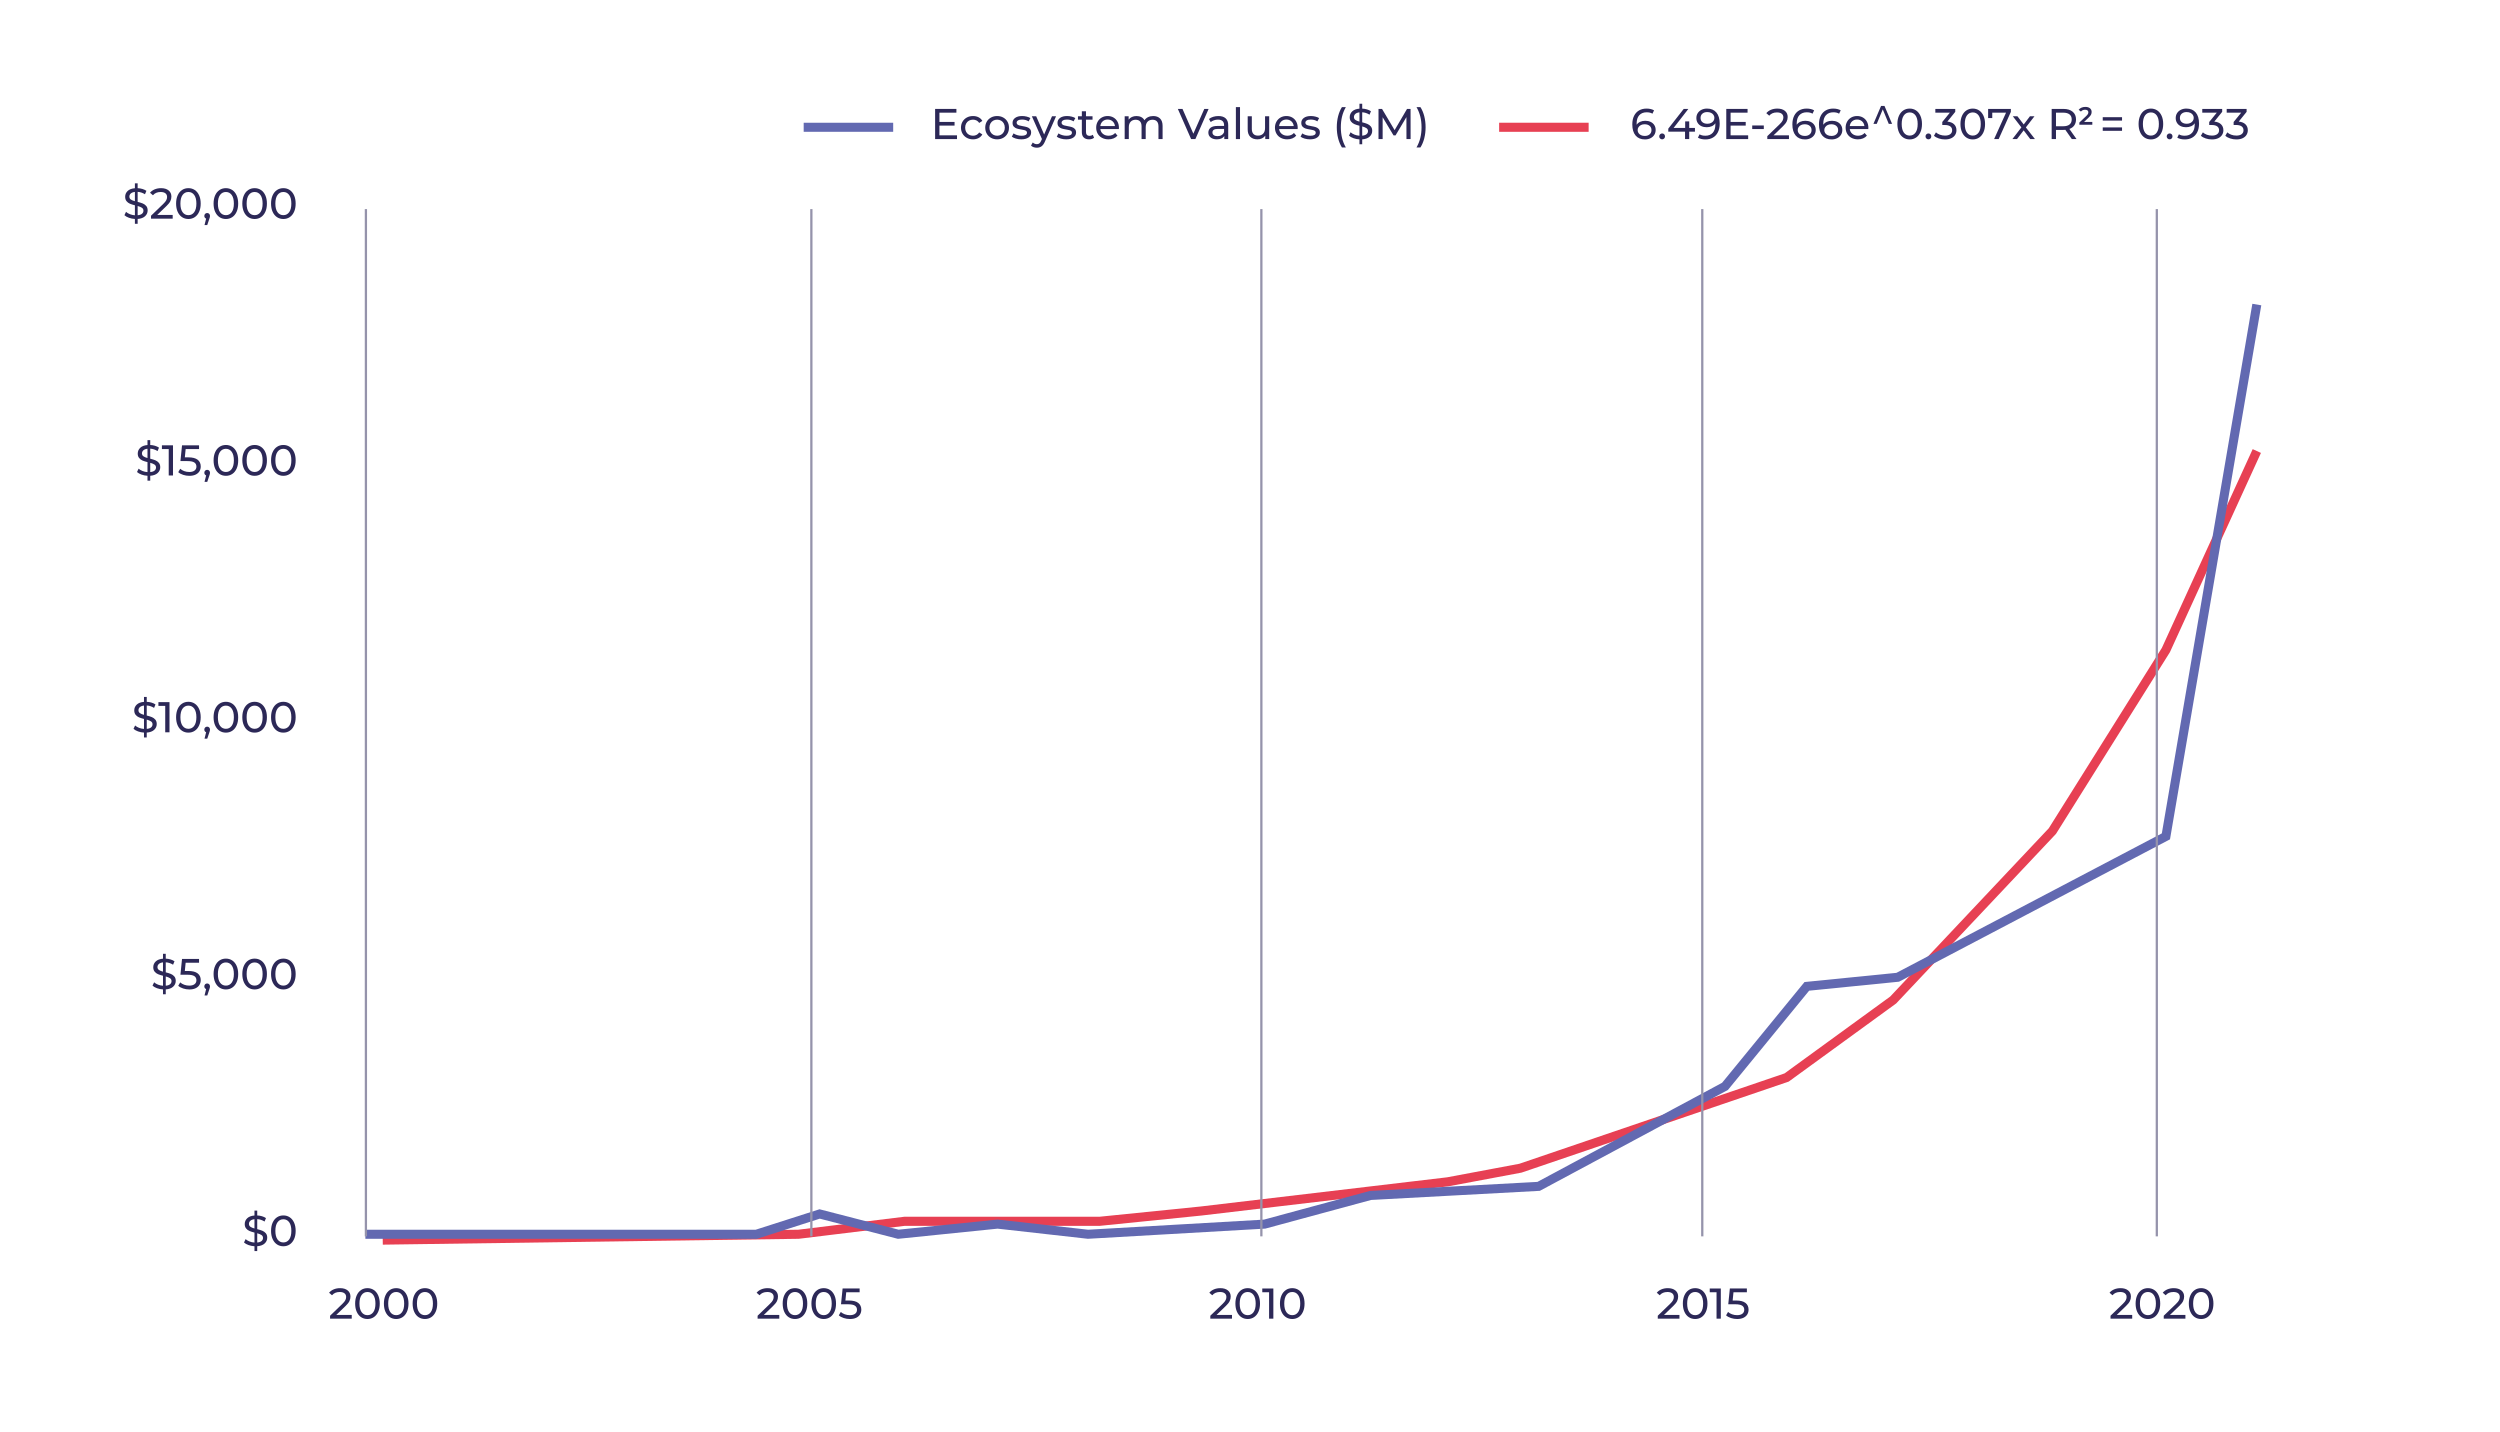 <?xml version="1.0" encoding="UTF-8"?><svg xmlns="http://www.w3.org/2000/svg" width="550" height="315" viewBox="0 0 550 315"><g isolation="isolate"><g id="Layer_1"><polyline points="496.5 99.227 476.5 143 451.53 182.825 416.5 220 393.056 237.052 334.5 257 318.5 260 264.231 266.424 241.94 268.684 199.017 268.684 175.67 271.536 84.202 272.826" fill="none" stroke="#e74053" stroke-miterlimit="10" stroke-width="2"/><path d="M77.384,289.281v.824h-4.769v-.644l2.702-2.607c.328-.315.55-.589.663-.819.114-.231.171-.463.171-.696,0-.348-.122-.618-.365-.81-.243-.193-.593-.289-1.047-.289-.733,0-1.299.24-1.697.72l-.644-.56c.259-.315.599-.562,1.019-.738.421-.178.89-.266,1.408-.266.695,0,1.248.166,1.659.497.41.332.616.782.616,1.351,0,.354-.076.69-.228,1.006-.152.315-.44.676-.863,1.08l-2.028,1.953h3.403Z" fill="#2c2857"/><path d="M79.445,289.778c-.407-.269-.729-.659-.962-1.171s-.351-1.118-.351-1.82c0-.701.117-1.308.351-1.819.233-.513.555-.902.962-1.171.408-.269.874-.402,1.398-.402.519,0,.981.134,1.389.402.408.269.729.658.962,1.171.234.512.352,1.118.352,1.819,0,.702-.117,1.309-.352,1.82-.233.512-.554.902-.962,1.171-.407.269-.87.403-1.389.403-.524,0-.99-.135-1.398-.403ZM82.119,288.684c.318-.435.478-1.068.478-1.897,0-.827-.16-1.459-.478-1.895-.319-.436-.744-.653-1.275-.653-.537,0-.965.217-1.284.653s-.478,1.068-.478,1.895c0,.828.159,1.461.478,1.897s.747.654,1.284.654c.531,0,.956-.219,1.275-.654Z" fill="#2c2857"/><path d="M85.768,289.778c-.407-.269-.729-.659-.962-1.171s-.351-1.118-.351-1.82c0-.701.117-1.308.351-1.819.233-.513.555-.902.962-1.171.408-.269.874-.402,1.398-.402.519,0,.981.134,1.389.402.408.269.729.658.962,1.171.234.512.352,1.118.352,1.819,0,.702-.117,1.309-.352,1.82-.233.512-.554.902-.962,1.171-.407.269-.87.403-1.389.403-.524,0-.99-.135-1.398-.403ZM88.441,288.684c.318-.435.478-1.068.478-1.897,0-.827-.16-1.459-.478-1.895-.319-.436-.744-.653-1.275-.653-.537,0-.965.217-1.284.653s-.478,1.068-.478,1.895c0,.828.159,1.461.478,1.897s.747.654,1.284.654c.531,0,.956-.219,1.275-.654Z" fill="#2c2857"/><path d="M92.09,289.778c-.407-.269-.729-.659-.962-1.171s-.351-1.118-.351-1.82c0-.701.117-1.308.351-1.819.233-.513.555-.902.962-1.171.408-.269.874-.402,1.398-.402.519,0,.981.134,1.389.402.408.269.729.658.962,1.171.234.512.352,1.118.352,1.819,0,.702-.117,1.309-.352,1.82-.233.512-.554.902-.962,1.171-.407.269-.87.403-1.389.403-.524,0-.99-.135-1.398-.403ZM94.764,288.684c.318-.435.478-1.068.478-1.897,0-.827-.16-1.459-.478-1.895-.319-.436-.744-.653-1.275-.653-.537,0-.965.217-1.284.653s-.478,1.068-.478,1.895c0,.828.159,1.461.478,1.897s.747.654,1.284.654c.531,0,.956-.219,1.275-.654Z" fill="#2c2857"/><path d="M31.919,47.565c-.376.348-.921.55-1.635.607v1.07h-.606v-1.07c-.462-.025-.899-.113-1.313-.262s-.744-.336-.99-.564l.351-.739c.228.209.516.381.862.517.348.136.711.216,1.091.241v-2.199c-.442-.107-.81-.225-1.105-.351s-.54-.312-.739-.56c-.199-.246-.299-.568-.299-.967,0-.499.182-.922.545-1.27s.895-.551,1.598-.607v-1.08h.606v1.07c.36.014.709.07,1.048.172.338.101.63.236.877.407l-.314.759c-.512-.322-1.049-.5-1.611-.531v2.209c.461.113.841.232,1.138.355s.548.307.754.549c.205.244.308.568.308.973,0,.499-.189.922-.565,1.27ZM28.777,43.887c.208.151.508.277.9.379v-2.047c-.404.051-.708.168-.91.355-.202.185-.304.412-.304.678,0,.272.104.482.314.635ZM31.237,47.029c.211-.18.317-.406.317-.678,0-.278-.109-.492-.327-.641s-.532-.279-.943-.393v2.037c.423-.037.741-.146.953-.326Z" fill="#2c2857"/><path d="M37.991,47.28v.825h-4.769v-.644l2.702-2.607c.328-.316.55-.59.663-.82.114-.231.171-.463.171-.696,0-.348-.122-.618-.365-.81s-.593-.289-1.047-.289c-.733,0-1.299.24-1.697.72l-.644-.559c.259-.316.599-.562,1.019-.739.421-.177.89-.266,1.408-.266.695,0,1.248.166,1.659.497.41.332.616.783.616,1.352,0,.353-.076.69-.228,1.005-.152.315-.44.677-.863,1.081l-2.028,1.952h3.403Z" fill="#2c2857"/><path d="M40.053,47.777c-.407-.268-.729-.658-.962-1.17s-.351-1.119-.351-1.82.117-1.309.351-1.82.555-.902.962-1.17c.408-.27.874-.403,1.398-.403.519,0,.981.134,1.389.403.408.268.729.658.962,1.17.234.512.352,1.119.352,1.82s-.117,1.309-.352,1.82c-.233.512-.554.902-.962,1.17-.407.27-.87.403-1.389.403-.524,0-.99-.134-1.398-.403ZM42.727,46.684c.318-.436.478-1.068.478-1.897s-.16-1.46-.478-1.897c-.319-.435-.744-.653-1.275-.653-.537,0-.965.218-1.284.653-.319.436-.478,1.068-.478,1.897s.159,1.46.478,1.897c.319.435.747.653,1.284.653.531,0,.956-.218,1.275-.653Z" fill="#2c2857"/><path d="M46.025,47.048c.116.124.175.276.175.46,0,.095-.011.186-.033.275-.021.088-.065.224-.128.407l-.445,1.317h-.598l.352-1.412c-.12-.045-.217-.119-.289-.223-.073-.104-.109-.227-.109-.365,0-.19.06-.344.18-.465.12-.119.273-.18.455-.18.177,0,.324.061.441.185Z" fill="#2c2857"/><path d="M48.299,47.777c-.407-.268-.729-.658-.962-1.17s-.351-1.119-.351-1.82.117-1.309.351-1.82.555-.902.962-1.17c.408-.27.874-.403,1.398-.403.519,0,.981.134,1.389.403.408.268.729.658.962,1.17.234.512.352,1.119.352,1.82s-.117,1.309-.352,1.82c-.233.512-.554.902-.962,1.17-.407.27-.87.403-1.389.403-.524,0-.99-.134-1.398-.403ZM50.973,46.684c.318-.436.478-1.068.478-1.897s-.16-1.46-.478-1.897c-.319-.435-.744-.653-1.275-.653-.537,0-.965.218-1.284.653-.319.436-.478,1.068-.478,1.897s.159,1.46.478,1.897c.319.435.747.653,1.284.653.531,0,.956-.218,1.275-.653Z" fill="#2c2857"/><path d="M54.621,47.777c-.407-.268-.729-.658-.962-1.17s-.351-1.119-.351-1.82.117-1.309.351-1.82.555-.902.962-1.17c.408-.27.874-.403,1.398-.403.519,0,.981.134,1.389.403.408.268.729.658.962,1.17.234.512.352,1.119.352,1.82s-.117,1.309-.352,1.82c-.233.512-.554.902-.962,1.17-.407.27-.87.403-1.389.403-.524,0-.99-.134-1.398-.403ZM57.295,46.684c.318-.436.478-1.068.478-1.897s-.16-1.46-.478-1.897c-.319-.435-.744-.653-1.275-.653-.537,0-.965.218-1.284.653-.319.436-.478,1.068-.478,1.897s.159,1.46.478,1.897c.319.435.747.653,1.284.653.531,0,.956-.218,1.275-.653Z" fill="#2c2857"/><path d="M60.943,47.777c-.407-.268-.729-.658-.962-1.17s-.351-1.119-.351-1.82.117-1.309.351-1.82.555-.902.962-1.17c.408-.27.874-.403,1.398-.403.519,0,.981.134,1.389.403.408.268.729.658.962,1.17.234.512.352,1.119.352,1.82s-.117,1.309-.352,1.82c-.233.512-.554.902-.962,1.17-.407.27-.87.403-1.389.403-.524,0-.99-.134-1.398-.403ZM63.617,46.684c.318-.436.478-1.068.478-1.897s-.16-1.46-.478-1.897c-.319-.435-.744-.653-1.275-.653-.537,0-.965.218-1.284.653-.319.436-.478,1.068-.478,1.897s.159,1.46.478,1.897c.319.435.747.653,1.284.653.531,0,.956-.218,1.275-.653Z" fill="#2c2857"/><path d="M34.688,104.064c-.376.348-.921.55-1.635.607v1.07h-.606v-1.07c-.462-.025-.899-.113-1.313-.262s-.744-.336-.99-.564l.351-.739c.228.209.516.381.862.517.348.136.711.216,1.091.241v-2.199c-.442-.107-.81-.225-1.105-.351s-.54-.312-.739-.56c-.199-.246-.299-.568-.299-.967,0-.499.182-.922.545-1.27s.895-.551,1.598-.607v-1.08h.606v1.07c.36.014.709.07,1.048.172.338.101.63.236.877.407l-.314.759c-.512-.322-1.049-.5-1.611-.531v2.209c.461.113.841.232,1.138.355s.548.307.754.549c.205.244.308.568.308.973,0,.499-.189.922-.565,1.27ZM31.546,100.387c.208.151.508.277.9.379v-2.047c-.404.051-.708.168-.91.355-.202.185-.304.412-.304.678,0,.272.104.482.314.635ZM34.006,103.529c.211-.18.317-.406.317-.678,0-.278-.109-.492-.327-.641s-.532-.279-.943-.393v2.037c.423-.037.741-.146.953-.326Z" fill="#2c2857"/><path d="M38.058,97.969v6.637h-.939v-5.811h-1.497v-.825h2.436Z" fill="#2c2857"/><path d="M43.495,101.15c.445.356.668.845.668,1.464,0,.392-.094.744-.279,1.058-.186.312-.468.559-.844.738-.376.181-.839.271-1.389.271-.468,0-.92-.071-1.355-.214-.436-.142-.797-.339-1.081-.592l.436-.749c.228.216.518.388.872.517.353.13.727.194,1.118.194.499,0,.887-.105,1.161-.317.275-.211.412-.5.412-.867,0-.398-.151-.7-.455-.905-.303-.206-.821-.308-1.555-.308h-1.507l.351-3.471h3.744v.825h-2.947l-.181,1.82h.739c.948,0,1.645.179,2.091.536Z" fill="#2c2857"/><path d="M46.026,103.548c.116.124.175.276.175.46,0,.095-.011.186-.033.275-.021.088-.065.224-.128.407l-.445,1.317h-.598l.352-1.412c-.12-.045-.217-.119-.289-.223-.073-.104-.109-.227-.109-.365,0-.19.06-.344.18-.465.12-.119.273-.18.455-.18.177,0,.324.061.441.185Z" fill="#2c2857"/><path d="M48.301,104.277c-.407-.268-.729-.658-.962-1.17s-.351-1.119-.351-1.82.117-1.309.351-1.82.555-.902.962-1.17c.408-.27.874-.403,1.398-.403.519,0,.981.134,1.389.403.408.268.729.658.962,1.17.234.512.352,1.119.352,1.82s-.117,1.309-.352,1.82c-.233.512-.554.902-.962,1.17-.407.27-.87.403-1.389.403-.524,0-.99-.134-1.398-.403ZM50.975,103.184c.318-.436.478-1.068.478-1.897s-.16-1.46-.478-1.897c-.319-.435-.744-.653-1.275-.653-.537,0-.965.218-1.284.653-.319.436-.478,1.068-.478,1.897s.159,1.46.478,1.897c.319.435.747.653,1.284.653.531,0,.956-.218,1.275-.653Z" fill="#2c2857"/><path d="M54.623,104.277c-.407-.268-.729-.658-.962-1.17s-.351-1.119-.351-1.82.117-1.309.351-1.82.555-.902.962-1.17c.408-.27.874-.403,1.398-.403.519,0,.981.134,1.389.403.408.268.729.658.962,1.17.234.512.352,1.119.352,1.82s-.117,1.309-.352,1.82c-.233.512-.554.902-.962,1.17-.407.27-.87.403-1.389.403-.524,0-.99-.134-1.398-.403ZM57.297,103.184c.318-.436.478-1.068.478-1.897s-.16-1.46-.478-1.897c-.319-.435-.744-.653-1.275-.653-.537,0-.965.218-1.284.653-.319.436-.478,1.068-.478,1.897s.159,1.46.478,1.897c.319.435.747.653,1.284.653.531,0,.956-.218,1.275-.653Z" fill="#2c2857"/><path d="M60.945,104.277c-.407-.268-.729-.658-.962-1.17s-.351-1.119-.351-1.82.117-1.309.351-1.82.555-.902.962-1.17c.408-.27.874-.403,1.398-.403.519,0,.981.134,1.389.403.408.268.729.658.962,1.17.234.512.352,1.119.352,1.82s-.117,1.309-.352,1.82c-.233.512-.554.902-.962,1.17-.407.27-.87.403-1.389.403-.524,0-.99-.134-1.398-.403ZM63.619,103.184c.318-.436.478-1.068.478-1.897s-.16-1.46-.478-1.897c-.319-.435-.744-.653-1.275-.653-.537,0-.965.218-1.284.653-.319.436-.478,1.068-.478,1.897s.159,1.46.478,1.897c.319.435.747.653,1.284.653.531,0,.956-.218,1.275-.653Z" fill="#2c2857"/><path d="M33.919,160.565c-.376.348-.921.55-1.635.607v1.07h-.606v-1.07c-.462-.025-.899-.113-1.313-.262s-.744-.336-.99-.564l.351-.739c.228.209.516.381.862.517.348.136.711.216,1.091.241v-2.199c-.442-.107-.81-.225-1.105-.351s-.54-.312-.739-.56c-.199-.246-.299-.568-.299-.967,0-.499.182-.922.545-1.27s.895-.551,1.598-.607v-1.08h.606v1.07c.36.014.709.07,1.048.172.338.101.63.236.877.407l-.314.759c-.512-.322-1.049-.5-1.611-.531v2.209c.461.113.841.232,1.138.355s.548.307.754.549c.205.244.308.568.308.973,0,.499-.189.922-.565,1.27ZM30.777,156.887c.208.151.508.277.9.379v-2.047c-.404.051-.708.168-.91.355-.202.185-.304.412-.304.678,0,.272.104.482.314.635ZM33.237,160.029c.211-.18.317-.406.317-.678,0-.278-.109-.492-.327-.641s-.532-.279-.943-.393v2.037c.423-.037.741-.146.953-.326Z" fill="#2c2857"/><path d="M37.289,154.469v6.637h-.939v-5.811h-1.497v-.825h2.436Z" fill="#2c2857"/><path d="M40.053,160.777c-.407-.268-.729-.658-.962-1.17s-.351-1.119-.351-1.82.117-1.309.351-1.82.555-.902.962-1.17c.408-.27.874-.403,1.398-.403.519,0,.981.134,1.389.403.408.268.729.658.962,1.17.234.512.352,1.119.352,1.82s-.117,1.309-.352,1.82c-.233.512-.554.902-.962,1.17-.407.27-.87.403-1.389.403-.524,0-.99-.134-1.398-.403ZM42.727,159.684c.318-.436.478-1.068.478-1.897s-.16-1.46-.478-1.897c-.319-.435-.744-.653-1.275-.653-.537,0-.965.218-1.284.653-.319.436-.478,1.068-.478,1.897s.159,1.46.478,1.897c.319.435.747.653,1.284.653.531,0,.956-.218,1.275-.653Z" fill="#2c2857"/><path d="M46.025,160.048c.116.124.175.276.175.46,0,.095-.011.186-.033.275-.021.088-.065.224-.128.407l-.445,1.317h-.598l.352-1.412c-.12-.045-.217-.119-.289-.223-.073-.104-.109-.227-.109-.365,0-.19.06-.344.18-.465.12-.119.273-.18.455-.18.177,0,.324.061.441.185Z" fill="#2c2857"/><path d="M48.299,160.777c-.407-.268-.729-.658-.962-1.17s-.351-1.119-.351-1.82.117-1.309.351-1.82.555-.902.962-1.17c.408-.27.874-.403,1.398-.403.519,0,.981.134,1.389.403.408.268.729.658.962,1.17.234.512.352,1.119.352,1.82s-.117,1.309-.352,1.82c-.233.512-.554.902-.962,1.17-.407.27-.87.403-1.389.403-.524,0-.99-.134-1.398-.403ZM50.973,159.684c.318-.436.478-1.068.478-1.897s-.16-1.46-.478-1.897c-.319-.435-.744-.653-1.275-.653-.537,0-.965.218-1.284.653-.319.436-.478,1.068-.478,1.897s.159,1.46.478,1.897c.319.435.747.653,1.284.653.531,0,.956-.218,1.275-.653Z" fill="#2c2857"/><path d="M54.621,160.777c-.407-.268-.729-.658-.962-1.17s-.351-1.119-.351-1.82.117-1.309.351-1.82.555-.902.962-1.17c.408-.27.874-.403,1.398-.403.519,0,.981.134,1.389.403.408.268.729.658.962,1.17.234.512.352,1.119.352,1.82s-.117,1.309-.352,1.82c-.233.512-.554.902-.962,1.17-.407.27-.87.403-1.389.403-.524,0-.99-.134-1.398-.403ZM57.295,159.684c.318-.436.478-1.068.478-1.897s-.16-1.46-.478-1.897c-.319-.435-.744-.653-1.275-.653-.537,0-.965.218-1.284.653-.319.436-.478,1.068-.478,1.897s.159,1.46.478,1.897c.319.435.747.653,1.284.653.531,0,.956-.218,1.275-.653Z" fill="#2c2857"/><path d="M60.943,160.777c-.407-.268-.729-.658-.962-1.17s-.351-1.119-.351-1.82.117-1.309.351-1.82.555-.902.962-1.17c.408-.27.874-.403,1.398-.403.519,0,.981.134,1.389.403.408.268.729.658.962,1.17.234.512.352,1.119.352,1.82s-.117,1.309-.352,1.82c-.233.512-.554.902-.962,1.17-.407.27-.87.403-1.389.403-.524,0-.99-.134-1.398-.403ZM63.617,159.684c.318-.436.478-1.068.478-1.897s-.16-1.46-.478-1.897c-.319-.435-.744-.653-1.275-.653-.537,0-.965.218-1.284.653-.319.436-.478,1.068-.478,1.897s.159,1.46.478,1.897c.319.435.747.653,1.284.653.531,0,.956-.218,1.275-.653Z" fill="#2c2857"/><path d="M38.1,217.065c-.376.348-.921.55-1.635.607v1.07h-.606v-1.07c-.462-.025-.899-.113-1.313-.262s-.744-.336-.99-.564l.351-.739c.228.209.516.381.862.517.348.136.711.216,1.091.241v-2.199c-.442-.107-.81-.225-1.105-.351s-.54-.312-.739-.56c-.199-.246-.299-.568-.299-.967,0-.499.182-.922.545-1.27s.895-.551,1.598-.607v-1.08h.606v1.07c.36.014.709.07,1.048.172.338.101.63.236.877.407l-.314.759c-.512-.322-1.049-.5-1.611-.531v2.209c.461.113.841.232,1.138.355s.548.307.754.549c.205.244.308.568.308.973,0,.499-.189.922-.565,1.27ZM34.958,213.387c.208.151.508.277.9.379v-2.047c-.404.051-.708.168-.91.355-.202.185-.304.412-.304.678,0,.272.104.482.314.635ZM37.418,216.529c.211-.18.317-.406.317-.678,0-.278-.109-.492-.327-.641s-.532-.279-.943-.393v2.037c.423-.037.741-.146.953-.326Z" fill="#2c2857"/><path d="M43.494,214.15c.445.356.668.845.668,1.464,0,.392-.094.744-.279,1.058-.186.312-.468.559-.844.738-.376.181-.839.271-1.389.271-.468,0-.92-.071-1.355-.214-.436-.142-.797-.339-1.081-.592l.436-.749c.228.216.518.388.872.517.353.13.727.194,1.118.194.499,0,.887-.105,1.161-.317.275-.211.412-.5.412-.867,0-.398-.151-.7-.455-.905-.303-.206-.821-.308-1.555-.308h-1.507l.351-3.471h3.744v.825h-2.947l-.181,1.82h.739c.948,0,1.645.179,2.091.536Z" fill="#2c2857"/><path d="M46.025,216.548c.116.124.175.276.175.46,0,.095-.011.186-.033.275-.021.088-.065.224-.128.407l-.445,1.317h-.598l.352-1.412c-.12-.045-.217-.119-.289-.223-.073-.104-.109-.227-.109-.365,0-.19.06-.344.18-.465.12-.119.273-.18.455-.18.177,0,.324.061.441.185Z" fill="#2c2857"/><path d="M48.3,217.277c-.407-.268-.729-.658-.962-1.17s-.351-1.119-.351-1.82.117-1.309.351-1.82.555-.902.962-1.17c.408-.27.874-.403,1.398-.403.519,0,.981.134,1.389.403.408.268.729.658.962,1.17.234.512.352,1.119.352,1.82s-.117,1.309-.352,1.82c-.233.512-.554.902-.962,1.17-.407.27-.87.403-1.389.403-.524,0-.99-.134-1.398-.403ZM50.974,216.184c.318-.436.478-1.068.478-1.897s-.16-1.46-.478-1.897c-.319-.435-.744-.653-1.275-.653-.537,0-.965.218-1.284.653-.319.436-.478,1.068-.478,1.897s.159,1.46.478,1.897c.319.435.747.653,1.284.653.531,0,.956-.218,1.275-.653Z" fill="#2c2857"/><path d="M54.622,217.277c-.407-.268-.729-.658-.962-1.17s-.351-1.119-.351-1.82.117-1.309.351-1.82.555-.902.962-1.17c.408-.27.874-.403,1.398-.403.519,0,.981.134,1.389.403.408.268.729.658.962,1.17.234.512.352,1.119.352,1.82s-.117,1.309-.352,1.82c-.233.512-.554.902-.962,1.17-.407.27-.87.403-1.389.403-.524,0-.99-.134-1.398-.403ZM57.296,216.184c.318-.436.478-1.068.478-1.897s-.16-1.46-.478-1.897c-.319-.435-.744-.653-1.275-.653-.537,0-.965.218-1.284.653-.319.436-.478,1.068-.478,1.897s.159,1.46.478,1.897c.319.435.747.653,1.284.653.531,0,.956-.218,1.275-.653Z" fill="#2c2857"/><path d="M60.944,217.277c-.407-.268-.729-.658-.962-1.17s-.351-1.119-.351-1.82.117-1.309.351-1.82.555-.902.962-1.17c.408-.27.874-.403,1.398-.403.519,0,.981.134,1.389.403.408.268.729.658.962,1.17.234.512.352,1.119.352,1.82s-.117,1.309-.352,1.82c-.233.512-.554.902-.962,1.17-.407.27-.87.403-1.389.403-.524,0-.99-.134-1.398-.403ZM63.618,216.184c.318-.436.478-1.068.478-1.897s-.16-1.46-.478-1.897c-.319-.435-.744-.653-1.275-.653-.537,0-.965.218-1.284.653-.319.436-.478,1.068-.478,1.897s.159,1.46.478,1.897c.319.435.747.653,1.284.653.531,0,.956-.218,1.275-.653Z" fill="#2c2857"/><path d="M58.225,273.565c-.376.348-.921.55-1.635.607v1.07h-.606v-1.07c-.462-.025-.899-.113-1.313-.262s-.744-.336-.99-.564l.351-.739c.228.209.516.381.862.517.348.136.711.216,1.091.241v-2.199c-.442-.107-.81-.225-1.105-.351s-.54-.312-.739-.56c-.199-.246-.299-.568-.299-.967,0-.499.182-.922.545-1.27s.895-.551,1.598-.607v-1.08h.606v1.07c.36.014.709.07,1.048.172.338.101.63.236.877.407l-.314.759c-.512-.322-1.049-.5-1.611-.531v2.209c.461.113.841.232,1.138.355s.548.307.754.549c.205.244.308.568.308.973,0,.499-.189.922-.565,1.27ZM55.083,269.887c.208.151.508.277.9.379v-2.047c-.404.051-.708.168-.91.355-.202.185-.304.412-.304.678,0,.272.104.482.314.635ZM57.543,273.029c.211-.18.317-.406.317-.678,0-.278-.109-.492-.327-.641s-.532-.279-.943-.393v2.037c.423-.037.741-.146.953-.326Z" fill="#2c2857"/><path d="M60.945,273.777c-.407-.268-.729-.658-.962-1.17s-.351-1.119-.351-1.82.117-1.309.351-1.82.555-.902.962-1.17c.408-.27.874-.403,1.398-.403.519,0,.981.134,1.389.403.408.268.729.658.962,1.17.234.512.352,1.119.352,1.82s-.117,1.309-.352,1.82c-.233.512-.554.902-.962,1.17-.407.27-.87.403-1.389.403-.524,0-.99-.134-1.398-.403ZM63.619,272.684c.318-.436.478-1.068.478-1.897s-.16-1.46-.478-1.897c-.319-.435-.744-.653-1.275-.653-.537,0-.965.218-1.284.653-.319.436-.478,1.068-.478,1.897s.159,1.46.478,1.897c.319.435.747.653,1.284.653.531,0,.956-.218,1.275-.653Z" fill="#2c2857"/><path d="M171.441,289.281v.824h-4.769v-.644l2.702-2.607c.328-.315.55-.589.663-.819.114-.231.171-.463.171-.696,0-.348-.122-.618-.365-.81-.243-.193-.593-.289-1.047-.289-.733,0-1.299.24-1.697.72l-.644-.56c.259-.315.599-.562,1.019-.738.421-.178.89-.266,1.408-.266.695,0,1.248.166,1.659.497.41.332.616.782.616,1.351,0,.354-.076.69-.228,1.006-.152.315-.44.676-.863,1.08l-2.028,1.953h3.403Z" fill="#2c2857"/><path d="M173.503,289.778c-.407-.269-.729-.659-.962-1.171s-.351-1.118-.351-1.82c0-.701.117-1.308.351-1.819.233-.513.555-.902.962-1.171.408-.269.874-.402,1.398-.402.519,0,.981.134,1.389.402.408.269.729.658.962,1.171.234.512.352,1.118.352,1.819,0,.702-.117,1.309-.352,1.82-.233.512-.554.902-.962,1.171-.407.269-.87.403-1.389.403-.524,0-.99-.135-1.398-.403ZM176.177,288.684c.318-.435.478-1.068.478-1.897,0-.827-.16-1.459-.478-1.895-.319-.436-.744-.653-1.275-.653-.537,0-.965.217-1.284.653s-.478,1.068-.478,1.895c0,.828.159,1.461.478,1.897s.747.654,1.284.654c.531,0,.956-.219,1.275-.654Z" fill="#2c2857"/><path d="M179.825,289.778c-.407-.269-.729-.659-.962-1.171s-.351-1.118-.351-1.82c0-.701.117-1.308.351-1.819.233-.513.555-.902.962-1.171.408-.269.874-.402,1.398-.402.519,0,.981.134,1.389.402.408.269.729.658.962,1.171.234.512.352,1.118.352,1.819,0,.702-.117,1.309-.352,1.82-.233.512-.554.902-.962,1.171-.407.269-.87.403-1.389.403-.524,0-.99-.135-1.398-.403ZM182.499,288.684c.318-.435.478-1.068.478-1.897,0-.827-.16-1.459-.478-1.895-.319-.436-.744-.653-1.275-.653-.537,0-.965.217-1.284.653s-.478,1.068-.478,1.895c0,.828.159,1.461.478,1.897s.747.654,1.284.654c.531,0,.956-.219,1.275-.654Z" fill="#2c2857"/><path d="M188.821,286.65c.445.357.668.846.668,1.465,0,.392-.094.744-.279,1.057-.186.312-.468.559-.844.739s-.839.271-1.389.271c-.468,0-.92-.071-1.355-.214-.436-.142-.797-.339-1.081-.593l.436-.748c.228.215.518.387.872.516.353.131.727.195,1.118.195.499,0,.887-.105,1.161-.318.275-.211.412-.5.412-.867,0-.398-.151-.699-.455-.904-.303-.206-.821-.309-1.555-.309h-1.507l.351-3.47h3.744v.825h-2.947l-.181,1.82h.739c.948,0,1.645.178,2.091.535Z" fill="#2c2857"/><path d="M271.038,289.281v.824h-4.769v-.644l2.702-2.607c.328-.315.55-.589.663-.819.114-.231.171-.463.171-.696,0-.348-.122-.618-.365-.81-.243-.193-.593-.289-1.047-.289-.733,0-1.299.24-1.697.72l-.644-.56c.259-.315.599-.562,1.019-.738.421-.178.89-.266,1.408-.266.695,0,1.248.166,1.659.497.41.332.616.782.616,1.351,0,.354-.076.69-.228,1.006-.152.315-.44.676-.863,1.08l-2.028,1.953h3.403Z" fill="#2c2857"/><path d="M273.1,289.778c-.407-.269-.729-.659-.962-1.171s-.351-1.118-.351-1.82c0-.701.117-1.308.351-1.819.233-.513.555-.902.962-1.171.408-.269.874-.402,1.398-.402.519,0,.981.134,1.389.402.408.269.729.658.962,1.171.234.512.352,1.118.352,1.819,0,.702-.117,1.309-.352,1.82-.233.512-.554.902-.962,1.171-.407.269-.87.403-1.389.403-.524,0-.99-.135-1.398-.403ZM275.773,288.684c.318-.435.478-1.068.478-1.897,0-.827-.16-1.459-.478-1.895-.319-.436-.744-.653-1.275-.653-.537,0-.965.217-1.284.653s-.478,1.068-.478,1.895c0,.828.159,1.461.478,1.897s.747.654,1.284.654c.531,0,.956-.219,1.275-.654Z" fill="#2c2857"/><path d="M280.138,283.47v6.636h-.939v-5.811h-1.497v-.825h2.436Z" fill="#2c2857"/><path d="M282.901,289.778c-.407-.269-.729-.659-.962-1.171s-.351-1.118-.351-1.82c0-.701.117-1.308.351-1.819.233-.513.555-.902.962-1.171.408-.269.874-.402,1.398-.402.519,0,.981.134,1.389.402.408.269.729.658.962,1.171.234.512.352,1.118.352,1.819,0,.702-.117,1.309-.352,1.82-.233.512-.554.902-.962,1.171-.407.269-.87.403-1.389.403-.524,0-.99-.135-1.398-.403ZM285.575,288.684c.318-.435.478-1.068.478-1.897,0-.827-.16-1.459-.478-1.895-.319-.436-.744-.653-1.275-.653-.537,0-.965.217-1.284.653s-.478,1.068-.478,1.895c0,.828.159,1.461.478,1.897s.747.654,1.284.654c.531,0,.956-.219,1.275-.654Z" fill="#2c2857"/><path d="M369.478,289.281v.824h-4.769v-.644l2.702-2.607c.328-.315.55-.589.663-.819.114-.231.171-.463.171-.696,0-.348-.122-.618-.365-.81-.243-.193-.593-.289-1.047-.289-.733,0-1.299.24-1.697.72l-.644-.56c.259-.315.599-.562,1.019-.738.421-.178.89-.266,1.408-.266.695,0,1.248.166,1.659.497.41.332.616.782.616,1.351,0,.354-.076.69-.228,1.006-.152.315-.44.676-.863,1.08l-2.028,1.953h3.403Z" fill="#2c2857"/><path d="M371.54,289.778c-.407-.269-.729-.659-.962-1.171s-.351-1.118-.351-1.82c0-.701.117-1.308.351-1.819.233-.513.555-.902.962-1.171.408-.269.874-.402,1.398-.402.519,0,.981.134,1.389.402.408.269.729.658.962,1.171.234.512.352,1.118.352,1.819,0,.702-.117,1.309-.352,1.82-.233.512-.554.902-.962,1.171-.407.269-.87.403-1.389.403-.524,0-.99-.135-1.398-.403ZM374.214,288.684c.318-.435.478-1.068.478-1.897,0-.827-.16-1.459-.478-1.895-.319-.436-.744-.653-1.275-.653-.537,0-.965.217-1.284.653s-.478,1.068-.478,1.895c0,.828.159,1.461.478,1.897s.747.654,1.284.654c.531,0,.956-.219,1.275-.654Z" fill="#2c2857"/><path d="M378.578,283.47v6.636h-.939v-5.811h-1.497v-.825h2.436Z" fill="#2c2857"/><path d="M384.016,286.65c.445.357.668.846.668,1.465,0,.392-.094.744-.279,1.057-.186.312-.468.559-.844.739s-.839.271-1.389.271c-.468,0-.92-.071-1.355-.214-.436-.142-.797-.339-1.081-.593l.436-.748c.228.215.518.387.872.516.353.131.727.195,1.118.195.499,0,.887-.105,1.161-.318.275-.211.412-.5.412-.867,0-.398-.151-.699-.455-.904-.303-.206-.821-.309-1.555-.309h-1.507l.351-3.47h3.744v.825h-2.947l-.181,1.82h.739c.948,0,1.645.178,2.091.535Z" fill="#2c2857"/><path d="M469.085,289.281v.824h-4.769v-.644l2.702-2.607c.328-.315.55-.589.663-.819.114-.231.171-.463.171-.696,0-.348-.122-.618-.365-.81-.243-.193-.593-.289-1.047-.289-.733,0-1.299.24-1.697.72l-.644-.56c.259-.315.599-.562,1.019-.738.421-.178.89-.266,1.408-.266.695,0,1.248.166,1.659.497.41.332.616.782.616,1.351,0,.354-.076.69-.228,1.006-.152.315-.44.676-.863,1.08l-2.028,1.953h3.403Z" fill="#2c2857"/><path d="M471.147,289.778c-.407-.269-.729-.659-.962-1.171s-.351-1.118-.351-1.82c0-.701.117-1.308.351-1.819.233-.513.555-.902.962-1.171.408-.269.874-.402,1.398-.402.519,0,.981.134,1.389.402.408.269.729.658.962,1.171.234.512.352,1.118.352,1.819,0,.702-.117,1.309-.352,1.82-.233.512-.554.902-.962,1.171-.407.269-.87.403-1.389.403-.524,0-.99-.135-1.398-.403ZM473.82,288.684c.318-.435.478-1.068.478-1.897,0-.827-.16-1.459-.478-1.895-.319-.436-.744-.653-1.275-.653-.537,0-.965.217-1.284.653s-.478,1.068-.478,1.895c0,.828.159,1.461.478,1.897s.747.654,1.284.654c.531,0,.956-.219,1.275-.654Z" fill="#2c2857"/><path d="M480.792,289.281v.824h-4.769v-.644l2.702-2.607c.328-.315.55-.589.663-.819.114-.231.171-.463.171-.696,0-.348-.122-.618-.365-.81-.243-.193-.593-.289-1.047-.289-.733,0-1.299.24-1.697.72l-.644-.56c.259-.315.599-.562,1.019-.738.421-.178.89-.266,1.408-.266.695,0,1.248.166,1.659.497.41.332.616.782.616,1.351,0,.354-.076.69-.228,1.006-.152.315-.44.676-.863,1.08l-2.028,1.953h3.403Z" fill="#2c2857"/><path d="M482.853,289.778c-.407-.269-.729-.659-.962-1.171s-.351-1.118-.351-1.82c0-.701.117-1.308.351-1.819.233-.513.555-.902.962-1.171.408-.269.874-.402,1.398-.402.519,0,.981.134,1.389.402.408.269.729.658.962,1.171.234.512.352,1.118.352,1.819,0,.702-.117,1.309-.352,1.82-.233.512-.554.902-.962,1.171-.407.269-.87.403-1.389.403-.524,0-.99-.135-1.398-.403ZM485.527,288.684c.318-.435.478-1.068.478-1.897,0-.827-.16-1.459-.478-1.895-.319-.436-.744-.653-1.275-.653-.537,0-.965.217-1.284.653s-.478,1.068-.478,1.895c0,.828.159,1.461.478,1.897s.747.654,1.284.654c.531,0,.956-.219,1.275-.654Z" fill="#2c2857"/><polyline points="80.385 271.536 166.392 271.536 180.324 267.071 197.615 271.536 219.472 269.303 239.357 271.536 278.229 269.303 301.5 263 338.5 261 379.5 239 397.5 217 417.5 215 476.5 184 496.5 67" fill="none" stroke="#6269b1" stroke-miterlimit="10" stroke-width="1.992"/><path d="M210.542,29.774v.825h-4.815v-6.637h4.683v.825h-3.734v2.038h3.327v.806h-3.327v2.143h3.867Z" fill="#2c2857"/><path d="M212.699,30.324c-.401-.221-.716-.525-.943-.914s-.341-.83-.341-1.323.113-.934.341-1.322.542-.692.943-.91.857-.327,1.37-.327c.455,0,.86.092,1.218.275s.634.449.829.796l-.691.446c-.158-.24-.354-.421-.588-.541-.234-.12-.493-.18-.777-.18-.329,0-.624.072-.887.218-.262.145-.468.352-.616.62-.148.27-.223.578-.223.925,0,.354.074.665.223.935.148.268.354.475.616.62.263.145.558.218.887.218.284,0,.543-.06.777-.18.233-.12.43-.301.588-.541l.691.436c-.195.348-.472.614-.829.802-.357.185-.763.279-1.218.279-.513,0-.969-.111-1.37-.332Z" fill="#2c2857"/><path d="M218.023,30.324c-.398-.221-.709-.525-.934-.914-.224-.389-.336-.83-.336-1.323s.112-.934.336-1.322c.225-.389.536-.692.934-.91.398-.218.848-.327,1.347-.327s.946.109,1.341.327c.396.218.705.521.93.91.224.389.336.829.336,1.322s-.112.935-.336,1.323c-.225.389-.534.693-.93.914-.395.221-.842.332-1.341.332s-.948-.111-1.347-.332ZM220.236,29.637c.256-.148.456-.357.602-.625.145-.27.219-.577.219-.925,0-.347-.073-.655-.219-.925-.145-.268-.346-.475-.602-.62s-.545-.218-.867-.218-.611.072-.867.218-.459.352-.607.62c-.148.27-.223.578-.223.925,0,.348.074.655.223.925.148.268.352.477.607.625s.545.223.867.223.611-.074.867-.223Z" fill="#2c2857"/><path d="M223.492,30.49c-.379-.111-.676-.252-.891-.422l.379-.721c.222.158.49.285.806.379.316.096.636.143.958.143.796,0,1.194-.228,1.194-.683,0-.151-.054-.272-.161-.36-.107-.088-.242-.152-.403-.193s-.39-.088-.688-.139c-.404-.062-.734-.135-.99-.217s-.476-.222-.659-.418c-.183-.195-.274-.471-.274-.824,0-.455.19-.82.568-1.096.38-.274.889-.412,1.526-.412.335,0,.67.041,1.005.123s.61.193.825.332l-.389.721c-.411-.266-.894-.398-1.45-.398-.386,0-.68.064-.882.19-.202.127-.304.295-.304.503,0,.164.057.294.171.389.113.095.254.164.422.208.167.045.402.096.706.152.404.069.731.144.981.223.249.079.463.213.64.402s.266.455.266.797c0,.455-.194.816-.583,1.085s-.918.403-1.588.403c-.411,0-.806-.056-1.185-.166Z" fill="#2c2857"/><path d="M232.337,25.575l-2.437,5.526c-.215.512-.466.872-.753,1.08-.288.209-.634.314-1.038.314-.247,0-.485-.04-.716-.118-.231-.08-.422-.195-.574-.347l.389-.683c.26.246.56.37.901.37.221,0,.405-.059.554-.175.148-.117.283-.318.403-.603l.161-.351-2.218-5.015h.947l1.754,4.019,1.734-4.019h.892Z" fill="#2c2857"/><path d="M233.379,30.49c-.379-.111-.676-.252-.891-.422l.379-.721c.222.158.49.285.806.379.316.096.636.143.958.143.796,0,1.194-.228,1.194-.683,0-.151-.054-.272-.161-.36-.107-.088-.242-.152-.403-.193s-.39-.088-.688-.139c-.404-.062-.734-.135-.99-.217s-.476-.222-.659-.418c-.183-.195-.274-.471-.274-.824,0-.455.19-.82.568-1.096.38-.274.889-.412,1.526-.412.335,0,.67.041,1.005.123s.61.193.825.332l-.389.721c-.411-.266-.894-.398-1.45-.398-.386,0-.68.064-.882.19-.202.127-.304.295-.304.503,0,.164.057.294.171.389.113.095.254.164.422.208.167.045.402.096.706.152.404.069.731.144.981.223.249.079.463.213.64.402s.266.455.266.797c0,.455-.194.816-.583,1.085s-.918.403-1.588.403c-.411,0-.806-.056-1.185-.166Z" fill="#2c2857"/><path d="M240.697,30.305c-.133.114-.297.201-.493.262-.195.06-.398.09-.606.09-.506,0-.897-.137-1.176-.408s-.417-.66-.417-1.166v-2.758h-.853v-.749h.853v-1.1h.91v1.1h1.441v.749h-1.441v2.721c0,.272.068.48.204.625.136.145.33.219.583.219.277,0,.515-.08.711-.237l.284.653Z" fill="#2c2857"/><path d="M246.148,28.391h-4.076c.057.442.251.798.583,1.066.331.269.744.402,1.236.402.601,0,1.084-.201,1.45-.606l.503.588c-.228.265-.511.468-.849.606s-.716.209-1.133.209c-.53,0-1.002-.109-1.412-.327-.411-.218-.729-.522-.953-.915-.224-.392-.336-.834-.336-1.327,0-.486.108-.926.327-1.317.218-.393.518-.697.9-.915.382-.218.814-.327,1.294-.327.479,0,.908.109,1.284.327s.67.522.882.915c.212.392.317.84.317,1.346,0,.07-.007.162-.019.275ZM242.589,26.693c-.294.266-.467.613-.517,1.043h3.223c-.051-.424-.223-.769-.517-1.038s-.659-.403-1.095-.403c-.436,0-.801.133-1.095.398Z" fill="#2c2857"/><path d="M255.216,26.078c.369.365.554.909.554,1.63v2.892h-.909v-2.787c0-.486-.112-.854-.337-1.1s-.545-.37-.962-.37c-.462,0-.828.144-1.1.431-.273.289-.408.701-.408,1.238v2.588h-.91v-2.787c0-.486-.112-.854-.336-1.1-.225-.246-.545-.37-.962-.37-.462,0-.828.144-1.1.431-.273.289-.408.701-.408,1.238v2.588h-.91v-5.024h.872v.749c.184-.26.424-.457.721-.593s.635-.204,1.015-.204c.392,0,.739.08,1.043.237.303.158.536.389.701.692.19-.291.453-.519.791-.684.338-.164.719-.246,1.143-.246.632,0,1.133.184,1.503.551Z" fill="#2c2857"/><path d="M265.894,23.963l-2.91,6.637h-.939l-2.92-6.637h1.024l2.389,5.451,2.407-5.451h.948Z" fill="#2c2857"/><path d="M269.651,26.039c.37.342.555.851.555,1.527v3.033h-.862v-.664c-.151.234-.368.412-.649.535s-.614.185-1,.185c-.562,0-1.013-.137-1.351-.408-.339-.272-.508-.629-.508-1.07,0-.443.161-.799.483-1.066.322-.27.835-.403,1.536-.403h1.44v-.181c0-.391-.113-.691-.341-.9s-.562-.312-1.005-.312c-.297,0-.588.049-.872.146-.284.099-.524.23-.721.395l-.379-.684c.259-.208.568-.367.929-.478.36-.11.743-.166,1.147-.166.695,0,1.228.171,1.597.512ZM268.746,29.723c.253-.155.436-.375.55-.659v-.702h-1.402c-.771,0-1.156.26-1.156.777,0,.254.098.453.293.598.196.145.468.219.815.219s.647-.078.9-.232Z" fill="#2c2857"/><path d="M271.894,23.565h.91v7.034h-.91v-7.034Z" fill="#2c2857"/><path d="M279.222,25.575v5.024h-.863v-.759c-.184.259-.425.46-.725.603-.301.142-.628.213-.981.213-.67,0-1.197-.185-1.583-.555s-.578-.915-.578-1.635v-2.892h.91v2.786c0,.487.116.856.351,1.105.233.249.568.374,1.005.374.479,0,.859-.145,1.138-.436.277-.29.417-.701.417-1.232v-2.597h.91Z" fill="#2c2857"/><path d="M285.478,28.391h-4.076c.057.442.251.798.583,1.066.331.269.744.402,1.236.402.601,0,1.084-.201,1.45-.606l.503.588c-.228.265-.511.468-.849.606s-.716.209-1.133.209c-.53,0-1.002-.109-1.412-.327-.411-.218-.729-.522-.953-.915-.224-.392-.336-.834-.336-1.327,0-.486.108-.926.327-1.317.218-.393.518-.697.9-.915.382-.218.814-.327,1.294-.327.479,0,.908.109,1.284.327s.67.522.882.915c.212.392.317.84.317,1.346,0,.07-.007.162-.019.275ZM281.918,26.693c-.294.266-.467.613-.517,1.043h3.223c-.051-.424-.223-.769-.517-1.038s-.659-.403-1.095-.403c-.436,0-.801.133-1.095.398Z" fill="#2c2857"/><path d="M287.013,30.49c-.379-.111-.676-.252-.891-.422l.379-.721c.222.158.49.285.806.379.316.096.636.143.958.143.796,0,1.194-.228,1.194-.683,0-.151-.054-.272-.161-.36-.107-.088-.242-.152-.403-.193s-.39-.088-.688-.139c-.404-.062-.734-.135-.99-.217s-.476-.222-.659-.418c-.183-.195-.274-.471-.274-.824,0-.455.19-.82.568-1.096.38-.274.889-.412,1.526-.412.335,0,.67.041,1.005.123s.61.193.825.332l-.389.721c-.411-.266-.894-.398-1.45-.398-.386,0-.68.064-.882.19-.202.127-.304.295-.304.503,0,.164.057.294.171.389.113.095.254.164.422.208.167.045.402.096.706.152.404.069.731.144.981.223.249.079.463.213.64.402s.266.455.266.797c0,.455-.194.816-.583,1.085s-.918.403-1.588.403c-.411,0-.806-.056-1.185-.166Z" fill="#2c2857"/><path d="M294.388,30.434c-.196-.756-.294-1.566-.294-2.432s.098-1.68.294-2.441.474-1.426.834-1.995h.863c-.38.663-.657,1.358-.835,2.085-.177.727-.265,1.511-.265,2.352,0,.84.088,1.624.265,2.351.178.727.455,1.422.835,2.085h-.863c-.36-.581-.638-1.249-.834-2.004Z" fill="#2c2857"/><path d="M301.321,30.059c-.376.348-.921.55-1.635.607v1.07h-.606v-1.07c-.462-.025-.899-.113-1.313-.262s-.744-.336-.99-.564l.351-.739c.228.209.516.381.862.517.348.136.711.216,1.091.241v-2.199c-.442-.107-.81-.225-1.105-.351s-.54-.312-.739-.56c-.199-.246-.299-.568-.299-.967,0-.499.182-.922.545-1.27s.895-.551,1.598-.607v-1.08h.606v1.07c.36.014.709.07,1.048.172.338.101.63.236.877.407l-.314.759c-.512-.322-1.049-.5-1.611-.531v2.209c.461.113.841.232,1.138.355s.548.307.754.549c.205.244.308.568.308.973,0,.499-.189.922-.565,1.27ZM298.18,26.381c.208.151.508.277.9.379v-2.047c-.404.051-.708.168-.91.355-.202.185-.304.412-.304.678,0,.272.104.482.314.635ZM300.64,29.523c.211-.18.317-.406.317-.678,0-.278-.109-.492-.327-.641s-.532-.279-.943-.393v2.037c.423-.037.741-.146.953-.326Z" fill="#2c2857"/><path d="M309.422,30.6l-.01-4.835-2.398,4.028h-.435l-2.398-4v4.807h-.91v-6.637h.777l2.769,4.664,2.729-4.664h.777l.01,6.637h-.91Z" fill="#2c2857"/><path d="M311.631,32.438c.379-.663.658-1.358.839-2.085.18-.727.27-1.511.27-2.351,0-.841-.09-1.625-.27-2.352-.181-.727-.46-1.422-.839-2.085h.862c.366.569.647,1.232.844,1.991.195.758.294,1.573.294,2.445,0,.865-.099,1.678-.294,2.436-.196.759-.477,1.426-.844,2h-.862Z" fill="#2c2857"/><line x1="196.5" y1="28" x2="176.81" y2="28" fill="none" stroke="#6269b1" stroke-miterlimit="10" stroke-width="1.992"/><path d="M363.14,26.816c.345.165.615.4.81.707.196.307.294.658.294,1.057,0,.417-.102.783-.308,1.1-.206.316-.487.56-.844.734-.357.174-.757.261-1.199.261-.892,0-1.578-.287-2.062-.862-.484-.575-.726-1.391-.726-2.445,0-.74.131-1.37.394-1.892.262-.521.629-.917,1.1-1.185.471-.27,1.019-.403,1.645-.403.322,0,.626.033.91.1s.53.163.739.289l-.36.739c-.316-.209-.739-.312-1.27-.312-.689,0-1.228.213-1.621.64-.392.427-.587,1.048-.587,1.862,0,.102.003.181.009.237.19-.284.45-.501.782-.649s.706-.223,1.123-.223c.436,0,.826.082,1.171.246ZM362.917,29.557c.272-.234.408-.547.408-.94,0-.391-.138-.702-.413-.934-.274-.231-.643-.346-1.105-.346-.297,0-.56.057-.791.171s-.411.269-.54.464c-.13.197-.194.414-.194.654,0,.234.061.447.185.641.123.192.304.348.54.465.237.116.519.175.849.175.435,0,.79-.117,1.062-.351Z" fill="#2c2857"/><path d="M365.221,30.471c-.127-.123-.19-.279-.19-.469,0-.184.062-.336.19-.46.126-.123.277-.185.455-.185.177,0,.325.06.445.18.12.121.18.275.18.465s-.061.346-.185.469-.271.185-.44.185c-.178,0-.329-.062-.455-.185Z" fill="#2c2857"/><path d="M372.889,28.969h-1.261v1.631h-.919v-1.631h-3.688v-.664l3.394-4.342h1.023l-3.251,4.19h2.55v-1.44h.891v1.44h1.261v.815Z" fill="#2c2857"/><path d="M377.606,24.75c.483.576.725,1.391.725,2.445,0,.74-.131,1.371-.394,1.892-.262.521-.629.917-1.1,1.185-.471.27-1.019.403-1.645.403-.322,0-.625-.033-.91-.1-.284-.065-.53-.163-.739-.289l.36-.739c.322.209.749.312,1.28.312.689,0,1.228-.213,1.616-.64s.583-1.048.583-1.862v-.237c-.19.284-.452.501-.787.649s-.711.223-1.128.223c-.436,0-.826-.082-1.171-.246s-.613-.4-.806-.707c-.193-.307-.289-.658-.289-1.057,0-.417.102-.783.308-1.1s.485-.56.839-.734c.354-.174.752-.261,1.194-.261.892,0,1.579.288,2.062.862ZM376.425,27.054c.233-.114.416-.269.545-.464.13-.196.194-.414.194-.654,0-.234-.061-.447-.185-.641-.123-.192-.304-.348-.54-.464-.237-.117-.523-.176-.858-.176-.435,0-.788.117-1.057.351-.269.234-.403.547-.403.94,0,.391.136.703.408.934.272.231.638.346,1.1.346.297,0,.562-.057.796-.171Z" fill="#2c2857"/><path d="M384.596,29.774v.825h-4.815v-6.637h4.683v.825h-3.734v2.038h3.327v.806h-3.327v2.143h3.867Z" fill="#2c2857"/><path d="M385.487,27.604h2.55v.787h-2.55v-.787Z" fill="#2c2857"/><path d="M393.574,29.774v.825h-4.769v-.644l2.702-2.607c.328-.316.55-.59.663-.82.114-.231.171-.463.171-.696,0-.348-.122-.618-.365-.81s-.593-.289-1.047-.289c-.733,0-1.299.24-1.697.72l-.644-.559c.259-.316.599-.562,1.019-.739.421-.177.89-.266,1.408-.266.695,0,1.248.166,1.659.497.41.332.616.783.616,1.352,0,.353-.076.69-.228,1.005-.152.315-.44.677-.863,1.081l-2.028,1.952h3.403Z" fill="#2c2857"/><path d="M398.356,26.816c.345.165.615.4.81.707.196.307.294.658.294,1.057,0,.417-.102.783-.308,1.1-.206.316-.487.56-.844.734-.357.174-.757.261-1.199.261-.892,0-1.578-.287-2.062-.862-.484-.575-.726-1.391-.726-2.445,0-.74.131-1.37.394-1.892.262-.521.629-.917,1.1-1.185.471-.27,1.019-.403,1.645-.403.322,0,.626.033.91.1s.53.163.739.289l-.36.739c-.316-.209-.739-.312-1.27-.312-.689,0-1.228.213-1.621.64-.392.427-.587,1.048-.587,1.862,0,.102.003.181.009.237.19-.284.45-.501.782-.649s.706-.223,1.123-.223c.436,0,.826.082,1.171.246ZM398.134,29.557c.272-.234.408-.547.408-.94,0-.391-.138-.702-.413-.934-.274-.231-.643-.346-1.105-.346-.297,0-.56.057-.791.171s-.411.269-.54.464c-.13.197-.194.414-.194.654,0,.234.061.447.185.641.123.192.304.348.54.465.237.116.519.175.849.175.435,0,.79-.117,1.062-.351Z" fill="#2c2857"/><path d="M404.205,26.816c.345.165.615.4.81.707.196.307.294.658.294,1.057,0,.417-.102.783-.308,1.1-.206.316-.487.56-.844.734-.357.174-.757.261-1.199.261-.892,0-1.578-.287-2.062-.862-.484-.575-.726-1.391-.726-2.445,0-.74.131-1.37.394-1.892.262-.521.629-.917,1.1-1.185.471-.27,1.019-.403,1.645-.403.322,0,.626.033.91.1s.53.163.739.289l-.36.739c-.316-.209-.739-.312-1.27-.312-.689,0-1.228.213-1.621.64-.392.427-.587,1.048-.587,1.862,0,.102.003.181.009.237.19-.284.45-.501.782-.649s.706-.223,1.123-.223c.436,0,.826.082,1.171.246ZM403.982,29.557c.272-.234.408-.547.408-.94,0-.391-.138-.702-.413-.934-.274-.231-.643-.346-1.105-.346-.297,0-.56.057-.791.171s-.411.269-.54.464c-.13.197-.194.414-.194.654,0,.234.061.447.185.641.123.192.304.348.54.465.237.116.519.175.849.175.435,0,.79-.117,1.062-.351Z" fill="#2c2857"/><path d="M411.025,28.391h-4.076c.057.442.251.798.583,1.066.331.269.744.402,1.236.402.601,0,1.084-.201,1.45-.606l.503.588c-.228.265-.511.468-.849.606s-.716.209-1.133.209c-.53,0-1.002-.109-1.412-.327-.411-.218-.729-.522-.953-.915-.224-.392-.336-.834-.336-1.327,0-.486.108-.926.327-1.317.218-.393.518-.697.9-.915.382-.218.814-.327,1.294-.327.479,0,.908.109,1.284.327s.67.522.882.915c.212.392.317.84.317,1.346,0,.07-.007.162-.019.275ZM407.466,26.693c-.294.266-.467.613-.517,1.043h3.223c-.051-.424-.223-.769-.517-1.038s-.659-.403-1.095-.403c-.436,0-.801.133-1.095.398Z" fill="#2c2857"/><path d="M415.528,27.253l-1.318-3.194-1.327,3.194h-.73l1.678-3.943h.759l1.668,3.943h-.73Z" fill="#2c2857"/><path d="M418.736,30.271c-.407-.268-.729-.658-.962-1.17s-.351-1.119-.351-1.82.117-1.309.351-1.82.555-.902.962-1.17c.408-.27.874-.403,1.398-.403.519,0,.981.134,1.389.403.408.268.729.658.962,1.17.234.512.352,1.119.352,1.82s-.117,1.309-.352,1.82c-.233.512-.554.902-.962,1.17-.407.27-.87.403-1.389.403-.524,0-.99-.134-1.398-.403ZM421.41,29.178c.318-.436.478-1.068.478-1.897s-.16-1.46-.478-1.897c-.319-.435-.744-.653-1.275-.653-.537,0-.965.218-1.284.653-.319.436-.478,1.068-.478,1.897s.159,1.46.478,1.897c.319.435.747.653,1.284.653.531,0,.956-.218,1.275-.653Z" fill="#2c2857"/><path d="M423.804,30.471c-.127-.123-.19-.279-.19-.469,0-.184.062-.336.19-.46.126-.123.277-.185.455-.185.177,0,.325.06.445.18.12.121.18.275.18.465s-.061.346-.185.469-.271.185-.44.185c-.178,0-.329-.062-.455-.185Z" fill="#2c2857"/><path d="M429.907,27.352c.342.338.513.769.513,1.294,0,.379-.096.723-.285,1.028-.19.307-.472.55-.848.73-.377.181-.836.271-1.38.271-.474,0-.929-.071-1.365-.214-.435-.142-.793-.339-1.07-.592l.435-.749c.228.216.519.388.872.517.353.13.731.194,1.128.194.493,0,.877-.104,1.152-.312.274-.208.412-.496.412-.862,0-.367-.136-.651-.408-.854-.272-.202-.682-.303-1.231-.303h-.531v-.664l1.668-2.048h-3.194v-.825h4.38v.644l-1.735,2.143c.651.064,1.147.265,1.488.603Z" fill="#2c2857"/><path d="M432.613,30.271c-.407-.268-.729-.658-.962-1.17s-.351-1.119-.351-1.82.117-1.309.351-1.82.555-.902.962-1.17c.408-.27.874-.403,1.398-.403.519,0,.981.134,1.389.403.408.268.729.658.962,1.17.234.512.352,1.119.352,1.82s-.117,1.309-.352,1.82c-.233.512-.554.902-.962,1.17-.407.27-.87.403-1.389.403-.524,0-.99-.134-1.398-.403ZM435.287,29.178c.318-.436.478-1.068.478-1.897s-.16-1.46-.478-1.897c-.319-.435-.744-.653-1.275-.653-.537,0-.965.218-1.284.653-.319.436-.478,1.068-.478,1.897s.159,1.46.478,1.897c.319.435.747.653,1.284.653.531,0,.956-.218,1.275-.653Z" fill="#2c2857"/><path d="M442.391,23.963v.644l-2.683,5.992h-1.005l2.626-5.811h-3.033v1.185h-.91v-2.01h5.005Z" fill="#2c2857"/><path d="M446.656,30.6l-1.45-1.925-1.469,1.925h-1.015l1.981-2.569-1.887-2.455h1.015l1.384,1.81,1.374-1.81h.996l-1.897,2.455,2,2.569h-1.033Z" fill="#2c2857"/><path d="M455.804,30.6l-1.432-2.039c-.177.014-.315.019-.417.019h-1.64v2.019h-.948v-6.637h2.588c.859,0,1.536.206,2.029.617.492.41.739.977.739,1.696,0,.513-.127.948-.38,1.308-.253.361-.612.623-1.08.787l1.573,2.228h-1.033ZM455.302,27.386c.315-.259.474-.629.474-1.109,0-.479-.158-.849-.474-1.105-.316-.256-.774-.384-1.375-.384h-1.611v2.986h1.611c.601,0,1.059-.13,1.375-.389Z" fill="#2c2857"/><path d="M460.309,26.834v.608h-2.852v-.481l1.536-1.459c.174-.165.29-.31.352-.434.06-.123.091-.246.091-.367,0-.18-.06-.318-.183-.414-.121-.096-.3-.144-.536-.144-.394,0-.696.135-.906.404l-.503-.387c.151-.203.354-.361.611-.473.256-.113.542-.169.859-.169.42,0,.755.1,1.006.298.25.199.375.471.375.812,0,.211-.044.408-.132.592-.089.184-.259.395-.509.63l-1.033.983h1.823Z" fill="#2c2857"/><path d="M462.602,25.783h4.247v.749h-4.247v-.749ZM462.602,28.03h4.247v.749h-4.247v-.749Z" fill="#2c2857"/><path d="M471.801,30.271c-.407-.268-.729-.658-.962-1.17s-.351-1.119-.351-1.82.117-1.309.351-1.82.555-.902.962-1.17c.408-.27.874-.403,1.398-.403.519,0,.981.134,1.389.403.408.268.729.658.962,1.17.234.512.352,1.119.352,1.82s-.117,1.309-.352,1.82c-.233.512-.554.902-.962,1.17-.407.27-.87.403-1.389.403-.524,0-.99-.134-1.398-.403ZM474.475,29.178c.318-.436.478-1.068.478-1.897s-.16-1.46-.478-1.897c-.319-.435-.744-.653-1.275-.653-.537,0-.965.218-1.284.653-.319.436-.478,1.068-.478,1.897s.159,1.46.478,1.897c.319.435.747.653,1.284.653.531,0,.956-.218,1.275-.653Z" fill="#2c2857"/><path d="M476.868,30.471c-.127-.123-.19-.279-.19-.469,0-.184.062-.336.19-.46.126-.123.277-.185.455-.185.177,0,.325.06.445.18.12.121.18.275.18.465s-.061.346-.185.469-.271.185-.44.185c-.178,0-.329-.062-.455-.185Z" fill="#2c2857"/><path d="M483.062,24.75c.483.576.725,1.391.725,2.445,0,.74-.131,1.371-.394,1.892-.262.521-.629.917-1.1,1.185-.471.27-1.019.403-1.645.403-.322,0-.625-.033-.91-.1-.284-.065-.53-.163-.739-.289l.36-.739c.322.209.749.312,1.28.312.689,0,1.228-.213,1.616-.64s.583-1.048.583-1.862v-.237c-.19.284-.452.501-.787.649s-.711.223-1.128.223c-.436,0-.826-.082-1.171-.246s-.613-.4-.806-.707c-.193-.307-.289-.658-.289-1.057,0-.417.102-.783.308-1.1s.485-.56.839-.734c.354-.174.752-.261,1.194-.261.892,0,1.579.288,2.062.862ZM481.882,27.054c.233-.114.416-.269.545-.464.13-.196.194-.414.194-.654,0-.234-.061-.447-.185-.641-.123-.192-.304-.348-.54-.464-.237-.117-.523-.176-.858-.176-.435,0-.788.117-1.057.351-.269.234-.403.547-.403.94,0,.391.136.703.408.934.272.231.638.346,1.1.346.297,0,.562-.057.796-.171Z" fill="#2c2857"/><path d="M488.631,27.352c.342.338.513.769.513,1.294,0,.379-.096.723-.285,1.028-.19.307-.472.55-.848.73-.377.181-.836.271-1.38.271-.474,0-.929-.071-1.365-.214-.435-.142-.793-.339-1.07-.592l.435-.749c.228.216.519.388.872.517.353.13.731.194,1.128.194.493,0,.877-.104,1.152-.312.274-.208.412-.496.412-.862,0-.367-.136-.651-.408-.854-.272-.202-.682-.303-1.231-.303h-.531v-.664l1.668-2.048h-3.194v-.825h4.38v.644l-1.735,2.143c.651.064,1.147.265,1.488.603Z" fill="#2c2857"/><path d="M494.005,27.352c.342.338.513.769.513,1.294,0,.379-.096.723-.285,1.028-.19.307-.472.55-.848.73-.377.181-.836.271-1.38.271-.474,0-.929-.071-1.365-.214-.435-.142-.793-.339-1.07-.592l.435-.749c.228.216.519.388.872.517.353.13.731.194,1.128.194.493,0,.877-.104,1.152-.312.274-.208.412-.496.412-.862,0-.367-.136-.651-.408-.854-.272-.202-.682-.303-1.231-.303h-.531v-.664l1.668-2.048h-3.194v-.825h4.38v.644l-1.735,2.143c.651.064,1.147.265,1.488.603Z" fill="#2c2857"/><line x1="349.5" y1="28" x2="329.81" y2="28" fill="none" stroke="#e74053" stroke-miterlimit="10" stroke-width="2"/><line x1="178.5" y1="46" x2="178.5" y2="272" fill="none" mix-blend-mode="multiply" stroke="#9593ab" stroke-miterlimit="10" stroke-width=".5"/><line x1="277.5" y1="46" x2="277.5" y2="272" fill="none" mix-blend-mode="multiply" stroke="#9593ab" stroke-miterlimit="10" stroke-width=".5"/><line x1="374.5" y1="46" x2="374.5" y2="272" fill="none" mix-blend-mode="multiply" stroke="#9593ab" stroke-miterlimit="10" stroke-width=".5"/><line x1="474.5" y1="46" x2="474.5" y2="272" fill="none" mix-blend-mode="multiply" stroke="#9593ab" stroke-miterlimit="10" stroke-width=".5"/><line x1="80.5" y1="46" x2="80.5" y2="272" fill="none" mix-blend-mode="multiply" stroke="#9593ab" stroke-miterlimit="10" stroke-width=".5"/></g></g></svg>